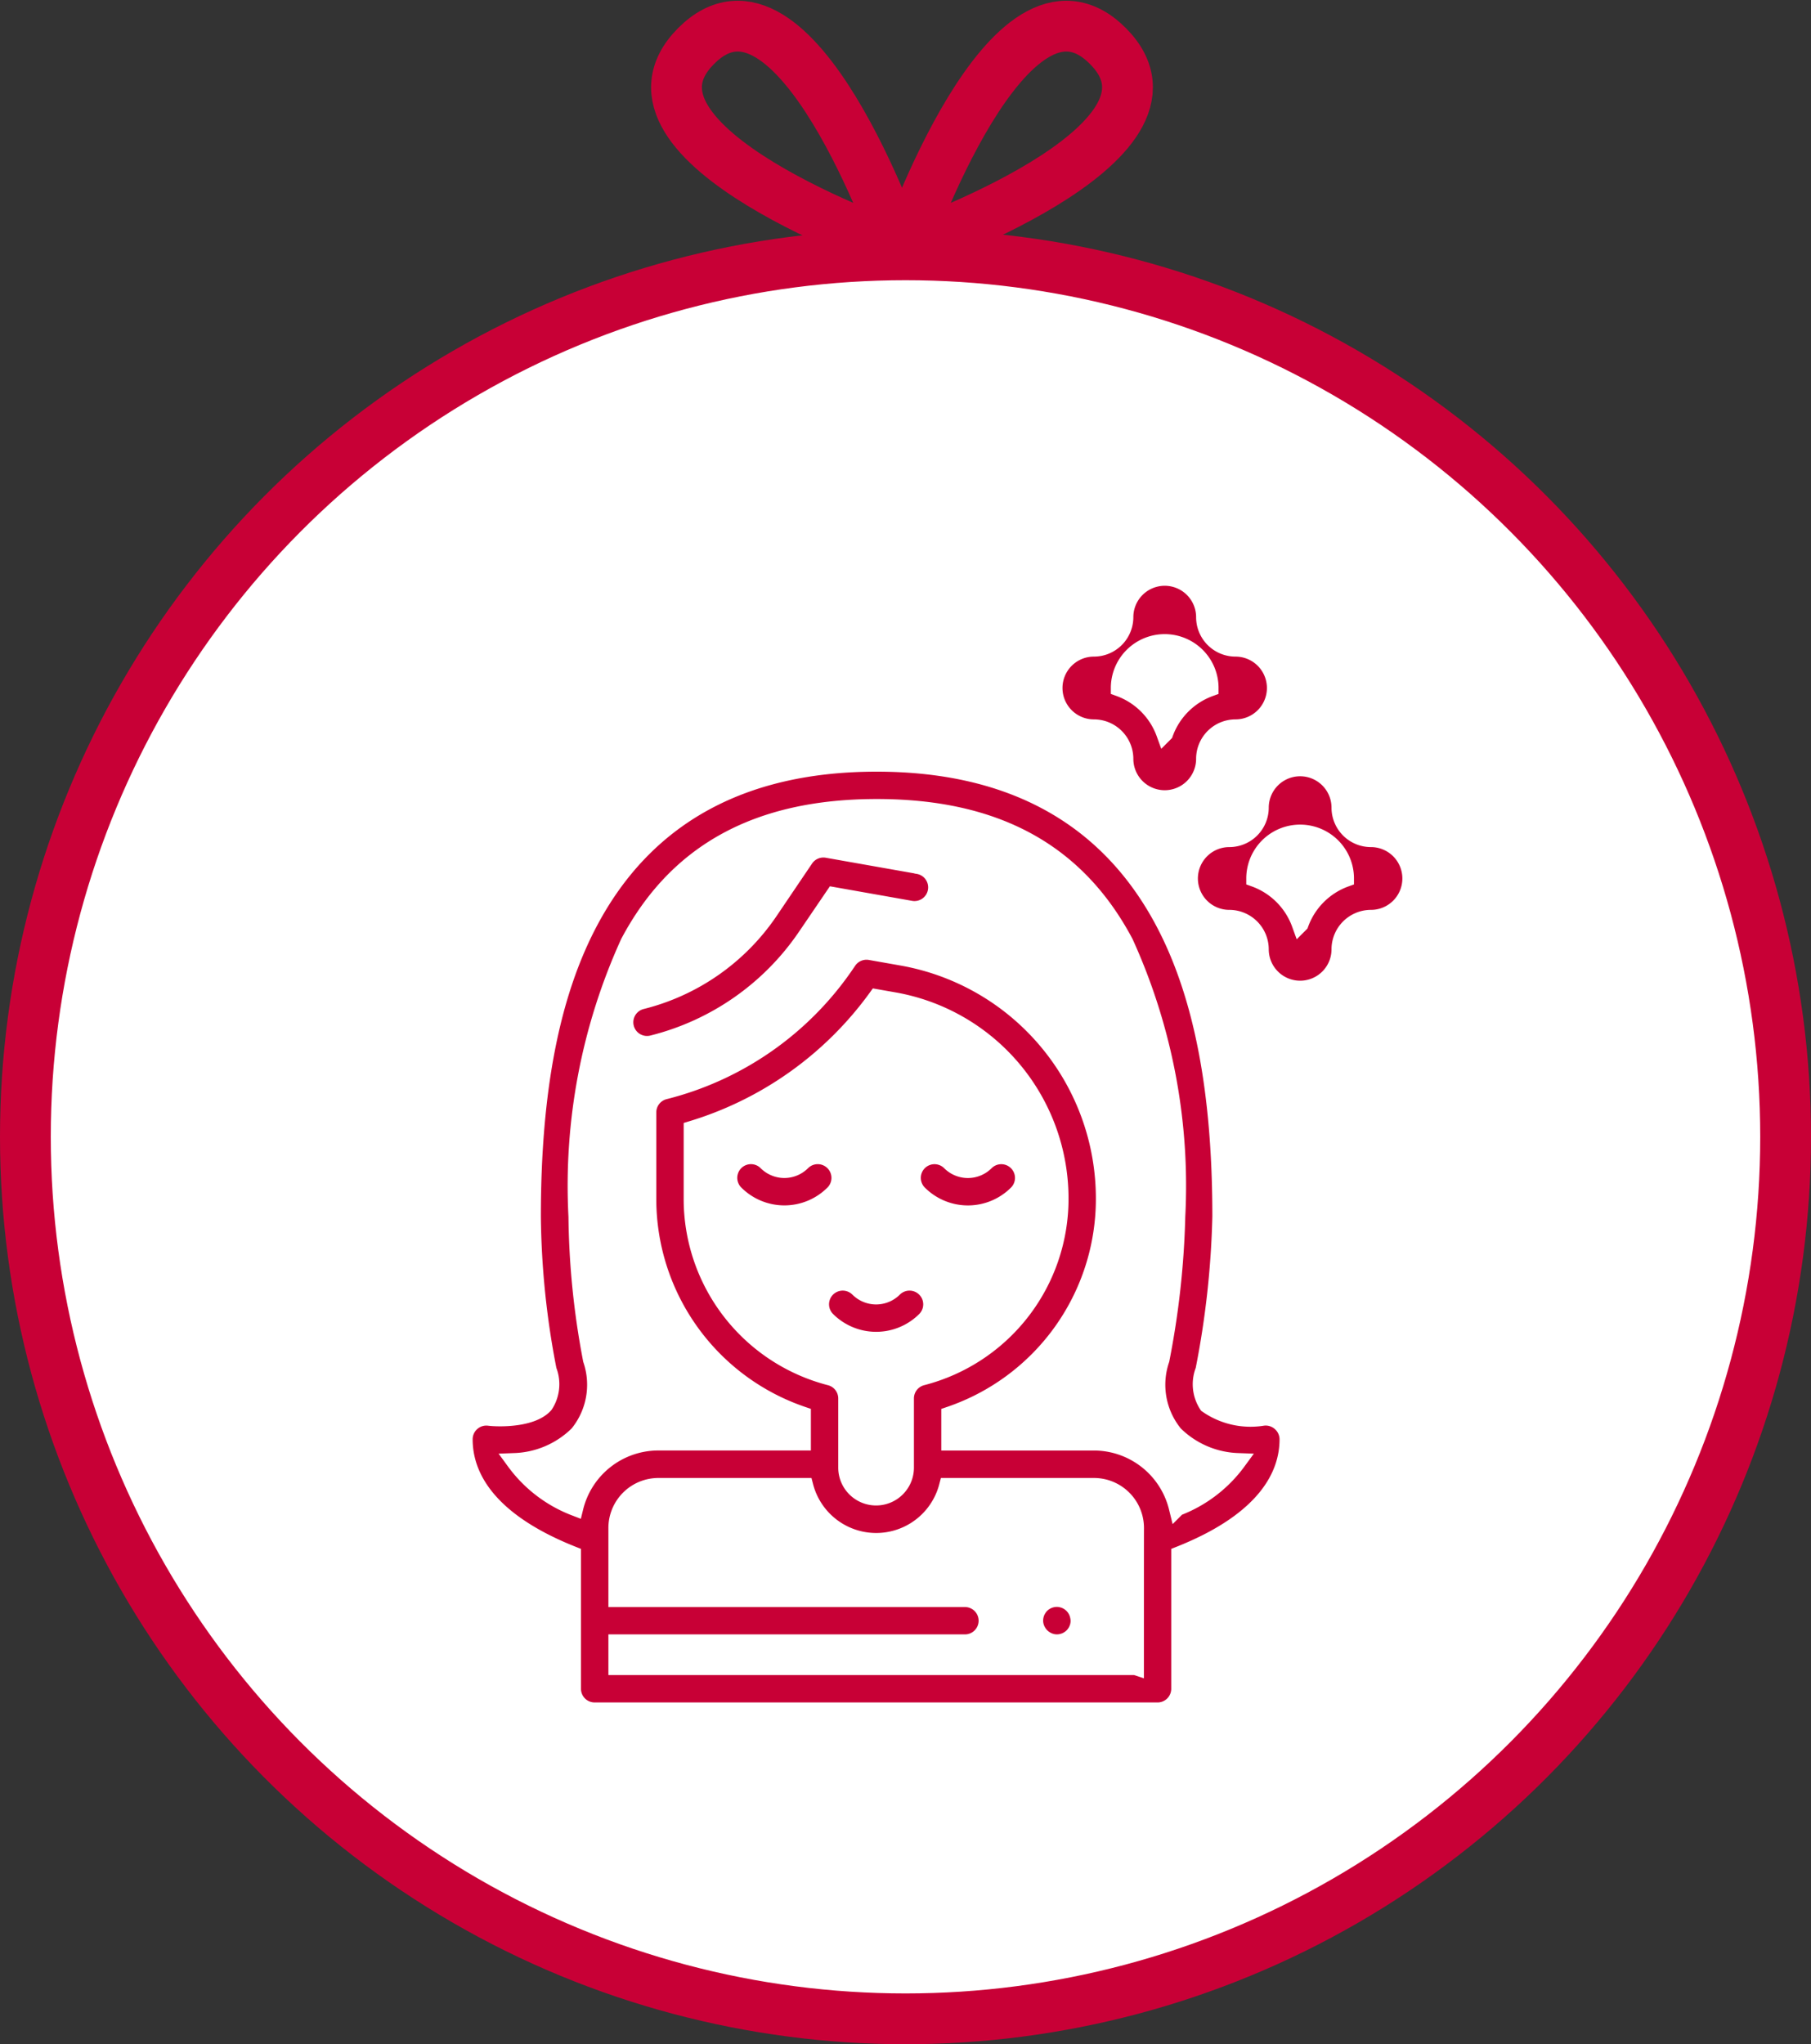 <svg xmlns="http://www.w3.org/2000/svg" width="53.5" height="60.377" viewBox="0 0 53.5 60.377"><rect x="0" y="0" width="53.5" height="60.377" fill="#333333" stroke="none"/><g id="Group_4009" data-name="Group 4009" transform="translate(489.682 -4897.808)"><g id="Group_3736" data-name="Group 3736" transform="translate(-488.932 4898.58)"><g id="Group_3709" data-name="Group 3709" transform="translate(0 0)"><g id="Group_3124" data-name="Group 3124" transform="translate(19.235)"><g id="Group_3123" data-name="Group 3123"><path id="Path_2475" data-name="Path 2475" d="M106.69,376.859s3.077-8.883,5.98-5.98S106.69,376.859,106.69,376.859Z" transform="translate(-99.93 -370.296)" fill="none" stroke="#c80036" stroke-miterlimit="10" stroke-width="1.5"></path><path id="Path_2476" data-name="Path 2476" d="M102.846,376.859s-3.077-8.883-5.981-5.98S102.846,376.859,102.846,376.859Z" transform="translate(-96.282 -370.296)" fill="none" stroke="#c80036" stroke-miterlimit="10" stroke-width="1.5"></path></g></g><ellipse id="Ellipse_882" data-name="Ellipse 882" cx="26" cy="26.05" rx="26" ry="26.05" transform="translate(0 6.754)" fill="#fff" stroke="#c80036" stroke-miterlimit="10" stroke-width="1.5"></ellipse><path id="Path_2480" data-name="Path 2480" d="M104.334,429.229" transform="translate(-79.889 -390.377)"></path><g id="Group_3700" data-name="Group 3700" transform="translate(12.967 16.278)"><g id="Group_3685" data-name="Group 3685" transform="translate(17.421 0)"><g id="Group_3684" data-name="Group 3684" transform="translate(0 0)"><path id="Path_2782" data-name="Path 2782" d="M650.968,101.594a.916.916,0,0,1-.915-.915,1.177,1.177,0,1,0-2.354,0,.917.917,0,0,1-.916.915,1.177,1.177,0,0,0,0,2.354.917.917,0,0,1,.916.915,1.177,1.177,0,1,0,2.354,0,.916.916,0,0,1,.915-.915,1.177,1.177,0,1,0,0-2.354Zm-2.093,2.518a2.235,2.235,0,0,0-1.341-1.341,1.341,1.341,0,1,1,2.682,0A2.234,2.234,0,0,0,648.876,104.111Z" transform="translate(-645.606 -99.501)" fill="#c80036" stroke="#fff" stroke-width="0.5"></path></g></g><g id="Group_3687" data-name="Group 3687" transform="translate(21.422 5.626)"><g id="Group_3686" data-name="Group 3686"><path id="Path_2783" data-name="Path 2783" d="M712.152,187.629a.916.916,0,0,1-.916-.915,1.177,1.177,0,0,0-2.354,0,.916.916,0,0,1-.916.915,1.177,1.177,0,0,0,0,2.354.917.917,0,0,1,.916.915,1.177,1.177,0,0,0,2.354,0,.917.917,0,0,1,.916-.915,1.177,1.177,0,0,0,0-2.354Zm-2.093,2.518a2.234,2.234,0,0,0-1.341-1.341,1.341,1.341,0,1,1,2.682,0A2.235,2.235,0,0,0,710.06,190.146Z" transform="translate(-706.79 -185.536)" fill="#c80036" stroke="#fff" stroke-width="0.5"></path></g></g><g id="Group_3689" data-name="Group 3689" transform="translate(4.75 8.027)"><g id="Group_3688" data-name="Group 3688" transform="translate(0 0)"><path id="Path_2784" data-name="Path 2784" d="M460.486,222.737l-2.677-.473a.654.654,0,0,0-.654.276L456.1,224.1a6.452,6.452,0,0,1-3.763,2.633.654.654,0,1,0,.32,1.268,7.758,7.758,0,0,0,4.525-3.166l.821-1.207,2.26.4a.654.654,0,1,0,.227-1.288Z" transform="translate(-451.838 -222.254)" fill="#c80036" stroke="#fff" stroke-width="0.5"></path></g></g><g id="Group_3691" data-name="Group 3691" transform="translate(16.848 30.16)"><g id="Group_3690" data-name="Group 3690" transform="translate(0)"><path id="Path_2785" data-name="Path 2785" d="M638.138,561.252a.7.7,0,0,0-.037-.122.655.655,0,0,0-.354-.354.7.7,0,0,0-.122-.037.646.646,0,0,0-.256,0,.663.663,0,0,0-.122.037.641.641,0,0,0-.113.06.664.664,0,0,0-.1.082.631.631,0,0,0-.081.1.672.672,0,0,0-.06.112.7.7,0,0,0-.037.122.657.657,0,0,0-.013.128.645.645,0,0,0,.013.128.665.665,0,0,0,.1.235.636.636,0,0,0,.181.181.662.662,0,0,0,.235.1.645.645,0,0,0,.128.013.657.657,0,0,0,.128-.013.691.691,0,0,0,.122-.037.682.682,0,0,0,.112-.06.63.63,0,0,0,.1-.081.661.661,0,0,0,.082-.1.64.64,0,0,0,.06-.113.662.662,0,0,0,.038-.122.644.644,0,0,0,.012-.128A.656.656,0,0,0,638.138,561.252Z" transform="translate(-636.842 -560.726)" fill="#c80036" stroke="#fff" stroke-width="0.5"></path></g></g><g id="Group_3693" data-name="Group 3693" transform="translate(0 5.493)"><g id="Group_3692" data-name="Group 3692" transform="translate(0 0)"><path id="Path_2786" data-name="Path 2786" d="M403.3,202.98a.655.655,0,0,0-.514-.158,2.242,2.242,0,0,1-1.644-.37,1.112,1.112,0,0,1-.1-1.018,26.594,26.594,0,0,0,.5-4.542c0-3.713-.551-6.559-1.685-8.7-1.649-3.111-4.5-4.688-8.483-4.688s-6.835,1.577-8.484,4.688c-1.134,2.139-1.685,4.985-1.685,8.7a24.752,24.752,0,0,0,.467,4.542,1.114,1.114,0,0,1-.1,1.017c-.372.42-1.338.409-1.646.372a.654.654,0,0,0-.736.649c0,.99.568,2.362,3.2,3.407v3.962a.654.654,0,0,0,.654.654h16.629a.654.654,0,0,0,.654-.654v-3.962c2.628-1.044,3.2-2.416,3.2-3.407A.654.654,0,0,0,403.3,202.98Zm-4.283,7.205H383.7v-.7h10.283a.654.654,0,1,0,0-1.308H383.7c0-.009,0-2.077,0-2.086a1.228,1.228,0,0,1,1.226-1.226h4.33a2.176,2.176,0,0,0,4.21,0h4.33a1.228,1.228,0,0,1,1.226,1.226C399.02,206.1,399.02,210.177,399.02,210.186ZM390,201.633a5.431,5.431,0,0,1-4.076-5.263v-2.055a10.5,10.5,0,0,0,5.449-3.886l.513.09a5.932,5.932,0,0,1,4.907,5.85,5.431,5.431,0,0,1-4.076,5.263.654.654,0,0,0-.491.633v2.044a.868.868,0,0,1-1.736,0v-2.044A.654.654,0,0,0,390,201.633Zm10.255,3.854a2.539,2.539,0,0,0-2.462-1.933h-4.259v-.8a6.739,6.739,0,0,0,4.567-6.384,7.238,7.238,0,0,0-5.988-7.138l-.924-.163a.654.654,0,0,0-.655.276l-.058.085a9.2,9.2,0,0,1-5.367,3.754.654.654,0,0,0-.494.634v2.551a6.739,6.739,0,0,0,4.567,6.384v.8h-4.259a2.539,2.539,0,0,0-2.462,1.933,3.943,3.943,0,0,1-1.775-1.357,2.794,2.794,0,0,0,1.863-.808,2.3,2.3,0,0,0,.4-2.2,23.652,23.652,0,0,1-.429-4.23,17.337,17.337,0,0,1,1.533-8.086c1.424-2.687,3.821-3.993,7.328-3.993s5.9,1.306,7.328,3.993a17.337,17.337,0,0,1,1.533,8.086,25,25,0,0,1-.467,4.23,2.3,2.3,0,0,0,.4,2.2,2.794,2.794,0,0,0,1.863.808A3.944,3.944,0,0,1,400.256,205.486Z" transform="translate(-379.194 -183.506)" fill="#c80036" stroke="#fff" stroke-width="0.5"></path></g></g><g id="Group_3695" data-name="Group 3695" transform="translate(7.813 17.083)"><g id="Group_3694" data-name="Group 3694"><path id="Path_2787" data-name="Path 2787" d="M501.765,360.94a.654.654,0,0,0-.925,0,.741.741,0,0,1-1.048,0,.654.654,0,0,0-.925.925,2.049,2.049,0,0,0,2.9,0A.654.654,0,0,0,501.765,360.94Z" transform="translate(-498.675 -360.748)" fill="#c80036" stroke="#fff" stroke-width="0.5"></path></g></g><g id="Group_3697" data-name="Group 3697" transform="translate(13.237 17.084)"><g id="Group_3696" data-name="Group 3696" transform="translate(0)"><path id="Path_2788" data-name="Path 2788" d="M584.7,360.941a.654.654,0,0,0-.925,0,.741.741,0,0,1-1.048,0,.654.654,0,1,0-.925.925,2.049,2.049,0,0,0,2.9,0A.654.654,0,0,0,584.7,360.941Z" transform="translate(-581.612 -360.749)" fill="#c80036" stroke="#fff" stroke-width="0.5"></path></g></g><g id="Group_3699" data-name="Group 3699" transform="translate(10.525 20.819)"><g id="Group_3698" data-name="Group 3698"><path id="Path_2789" data-name="Path 2789" d="M543.232,418.068a.654.654,0,0,0-.925,0,.742.742,0,0,1-1.048,0,.654.654,0,1,0-.925.925,2.052,2.052,0,0,0,2.9,0A.654.654,0,0,0,543.232,418.068Z" transform="translate(-540.143 -417.877)" fill="#c80036" stroke="#fff" stroke-width="0.5"></path></g></g></g></g></g></g></svg>